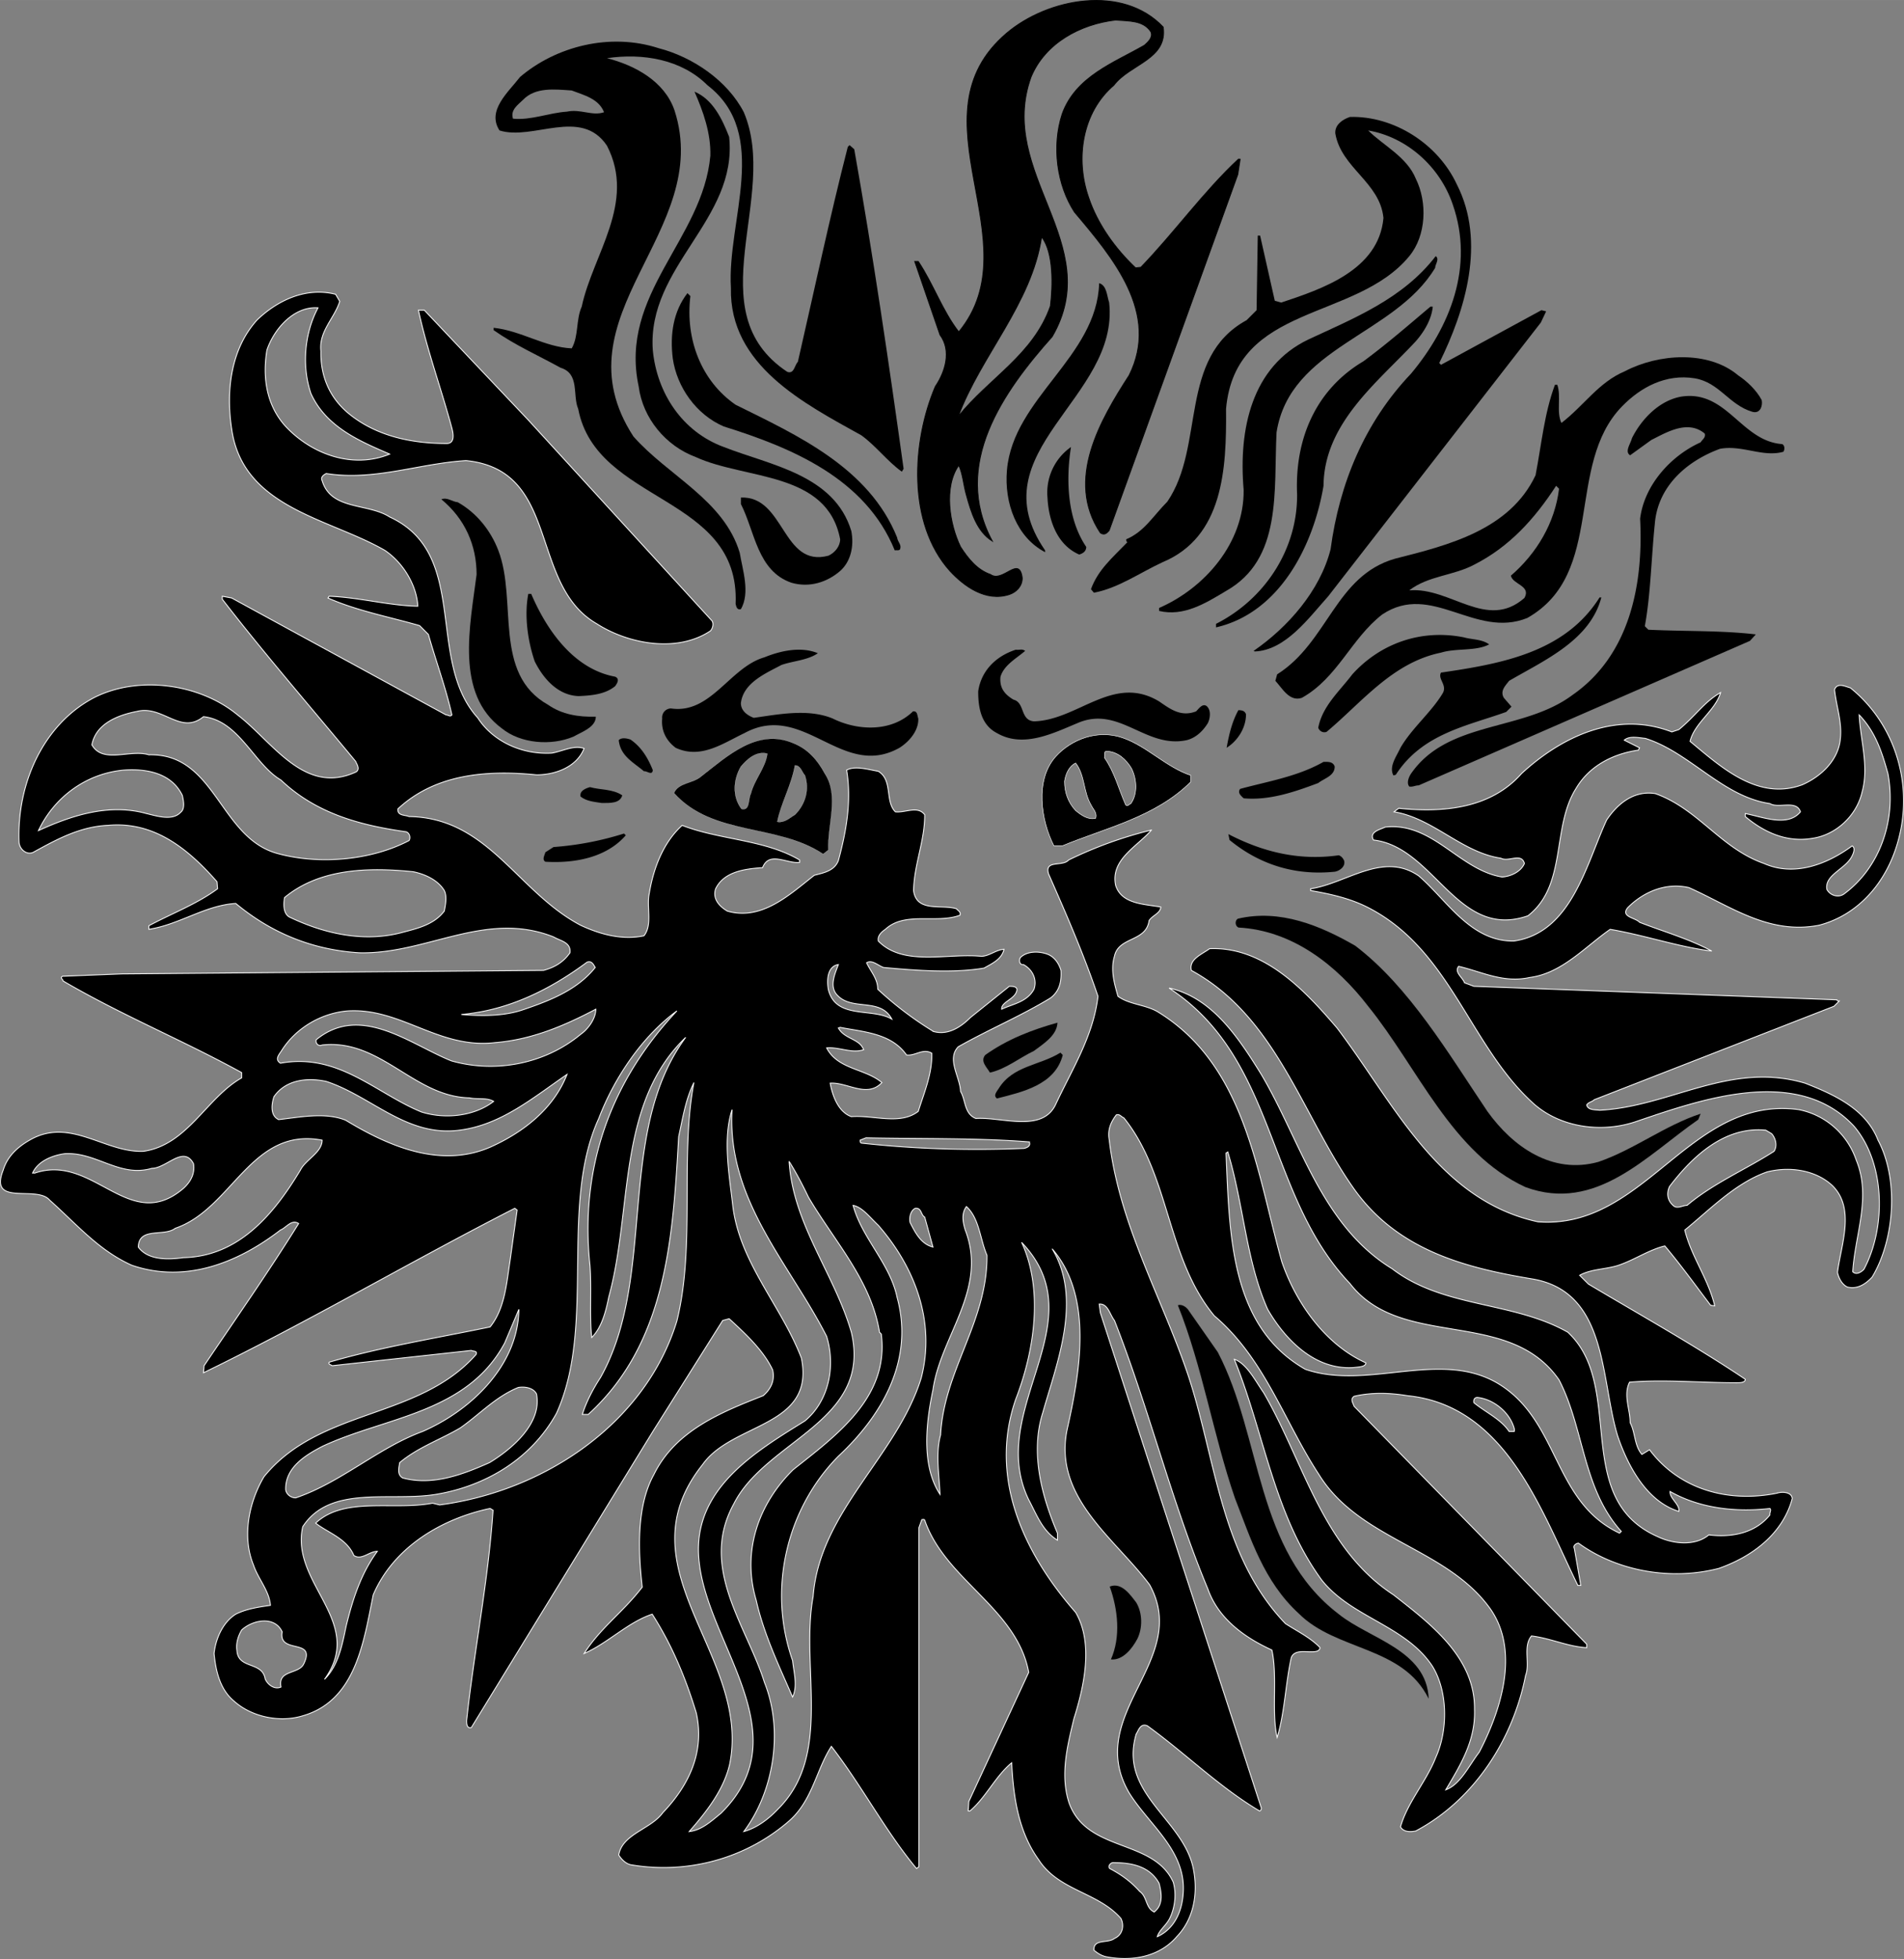 <svg xmlns="http://www.w3.org/2000/svg" width="2430" height="2500" viewBox="0 0 197.232 202.91"><rect x="0" y="0" width="197.232" height="202.91" fill="#808080" stroke="none"/><path d="M75.531 14.178c.912 8.579-8.518 13.385-7.909 22.086.426 4.441 3.042 8.457 7.361 10.038 4.807 1.887 11.438 2.86 13.203 8.701.304 1.581-.062 3.163-1.156 4.137-1.339 1.156-3.164 1.765-5.05 1.217-3.529-1.217-3.772-5.293-5.232-8.152v-.67c4.563-.182 4.259 7.302 9.065 6.023.669-.304 1.217-.974 1.217-1.703-1.339-7.058-9.796-6.146-14.967-8.518-3.104-1.156-5.477-4.016-5.902-7.302-2.068-9.612 6.632-15.21 7.423-23.91.061-2.312-.729-4.563-1.643-6.632 1.886.792 2.859 2.799 3.59 4.685z"/><path d="M88.49 15.456l-.486-.426-.183.183c-1.887 7.362-3.468 14.846-5.172 22.269-.365.364-.365 1.277-1.095 1.034-9.431-6.267-.791-18.131-4.503-26.893-1.703-3.285-5.293-5.719-8.821-6.632-5.05-1.643-10.647-.182-14.359 2.981-1.217 1.582-3.468 3.468-2.129 5.537 3.468 1.095 8.457-2.434 11.134 1.582 3.042 5.901-1.46 11.255-2.616 16.67-.608 1.339-.305 3.042-1.034 4.32-2.799-.122-5.232-1.825-8.092-2.13v.243c2.251 1.582 4.624 2.616 6.936 3.895 2.008.608 1.217 2.859 1.825 4.259 1.887 9.856 16.793 8.883 16.306 20.199.061.243.122.669.548.548.974-1.704.183-4.016-.122-5.841-1.643-5.476-7.423-7.971-11.012-12.047-8.153-12.533 8.335-21.173 4.259-33.768-1.034-3.042-4.138-4.685-6.997-5.414 3.711-.548 7.727.121 10.404 2.799 6.57 5.05 2.008 14.054 2.434 20.99-.183 8.03 7.604 11.985 13.507 15.271 1.521 1.096 2.677 2.678 4.198 3.772l.183-.304c-1.523-10.951-3.166-22.145-5.113-33.097zm-29.752-3.894c-1.886.122-3.711.913-5.597.73-.305-.913.547-1.461 1.034-1.947 1.277-1.339 3.285-1.095 5.05-.974 1.277.487 2.799.852 3.347 2.251-1.218.426-2.435-.364-3.834-.06zM150.914 19.106c3.042 5.963.852 13.081-1.825 18.496l.182.183 10.404-5.658.486.122-.547 1.155-22.024 28.353c-2.069 2.312-4.441 5.598-7.605 5.719l-.122-.061c3.529-2.434 6.875-6.206 7.971-10.525.912-6.814 3.528-13.142 8.335-18.191 4.016-4.807 6.571-11.073 4.319-17.522-1.338-3.955-4.806-6.997-8.761-7.666 1.521 1.521 4.016 2.737 4.929 4.988 1.217 2.435 1.095 5.902-.67 8.031-5.536 6.754-18.009 4.868-18.982 15.819.062 6.267-.304 13.264-6.57 15.88-2.373 1.095-4.563 2.677-7.119 3.163l-.304-.365c.729-2.008 2.19-3.225 3.771-4.867-.121-.061-.121-.183-.121-.304 1.886-.791 2.799-2.434 4.259-3.894 3.954-5.78 1.095-14.906 8.214-18.801l1.034-1.034.121-7.727h.244l1.521 6.753.669.183c4.198-1.399 10.1-3.346 10.587-8.761-.365-3.712-4.381-5.172-4.989-8.762-.061-.912.791-1.46 1.521-1.703 4.561-.122 9.124 2.799 11.072 6.996z"/><path d="M128.281 16.491c-3.59 3.346-6.632 7.604-10.101 11.194l-.547.061c-2.13-2.008-3.955-4.562-4.867-7.301-1.399-4.016-.67-8.822 2.616-11.62 1.643-2.19 5.597-2.678 5.11-6.023-4.198-4.441-11.925-2.981-16.184.608-10.222 8.639 2.737 21.599-4.989 30.968-1.704-2.19-2.616-4.928-4.198-7.301h-.365l2.616 7.605c1.217 1.643.548 3.833-.486 5.354-2.434 5.72-2.921 14.177 1.521 19.104 1.461 1.582 3.712 3.225 6.146 2.434.729-.243 1.338-.852 1.338-1.703-.304-2.434-2.008.547-3.285-.365-1.399-.487-2.312-1.643-3.103-2.859-1.156-2.373-1.765-6.206-.183-8.457.426.912.486 2.068.791 3.103.486 1.765 1.095 3.772 2.677 4.746-4.259-7.909 1.156-15.515 6.206-21.173 5.598-9.613-5.78-16.914-2.19-26.893 1.46-3.528 5.11-5.476 8.761-5.901 1.339.122 2.86 0 3.651 1.217.243.548-.244 1.034-.67 1.399-3.163 1.825-7.118 3.225-8.518 7.118-1.095 3.347-.548 7.362 1.277 10.161 3.955 4.685 8.883 10.465 5.658 16.914-2.98 4.624-6.631 10.829-2.98 16.306.364.243.608.121.912-.244l13.324-36.87.243-1.581h-.181zm-20.382 8.04c1.277 1.643 1.155 5.102.912 7.17-1.765 5.05-6.389 7.483-9.552 11.438 2.312-6.266 7.605-11.679 8.64-18.608z" stroke="#000" stroke-width=".09"/><path d="M148.662 27.746c-4.197 6.997-15.027 8.153-16.427 17.036-.304 6.084.608 13.142-5.232 16.427-2.13 1.278-4.38 2.677-6.936 2.069v-.305c4.745-2.068 8.821-6.753 8.761-12.229-.547-6.328.852-12.777 6.692-15.576 4.685-2.19 9.796-4.198 13.203-8.64.426.305-.061.853-.061 1.218zM114.895 31.335c1.096 9.917-13.75 15.394-6.632 25.675v.184c-2.92-1.521-4.259-5.051-3.954-8.519.669-7.483 9.309-11.682 9.552-19.348.791.244.791 1.279 1.034 2.008zM71.515 30.667c-.548 4.502 1.156 8.822 4.685 11.256 6.389 3.163 13.812 6.51 16.731 13.75.061.486.487.73.305 1.217-.122.183-.365.061-.548.121-3.042-7.483-10.708-10.646-17.705-12.837-2.859-1.217-4.867-4.076-5.293-7.058-.305-2.494.061-4.867 1.521-6.754l.304.305z"/><path d="M148.418 31.761c-.121 1.278-.852 2.556-1.764 3.59-3.955 4.259-9.492 8.457-9.553 14.967-1.034 6.146-4.502 13.142-11.134 14.663v-.365c5.05-2.555 8.457-7.727 8.396-13.445-.244-5.72 1.946-10.83 6.875-13.751 2.616-1.946 4.624-3.711 6.936-5.658h.244zM184.62 45.999c.304.183.243.608.121.791-2.129.608-4.259-.73-6.57-.305-3.468 1.278-6.449 3.895-6.754 7.788-.364 3.528-.426 7.301-1.034 10.586l.365.365c3.711.183 7.544.062 11.134.487l-.608.669-34.314 14.967c-.365 0-.608.183-.974.122-.304-.365-.061-.974.183-1.339 3.833-5.536 11.621-4.319 16.731-8.152 5.78-4.016 7.362-11.134 6.997-18.253.426-3.468 3.164-6.51 6.267-7.909.183-.304.548-.486.426-.912-1.765-1.461-3.955-.122-5.536.669l-2.19 1.582c-.608-.365.061-1.217.183-1.765 1.034-2.068 2.92-3.955 5.171-4.319 4.682-.67 6.143 4.623 10.402 4.928zM110.941 46.302c-.548 3.469-.365 7.484 1.581 10.344 0 .426-.304.669-.729.791-2.251-.974-3.164-3.468-3.286-5.902a5.76 5.76 0 0 1 2.434-5.233z"/><path d="M182.49 41.435c-.547-1.034-1.521-1.946-2.434-2.555-3.103-2.616-8.274-2.252-11.742-.426-2.738 1.155-4.198 3.528-6.571 5.354-.547-1.156 0-2.737-.426-3.955h-.243c-1.095 2.921-1.399 6.206-2.008 9.37-2.677 5.658-9.005 7.24-14.541 8.64-6.206 1.765-6.936 8.64-12.229 11.985l-.183.669c.73.791 1.461 2.19 2.738 1.765 3.711-2.068 5.11-6.145 8.335-8.64 5.111-3.407 9.613 2.556 15.028.365 8.152-4.624 3.894-15.818 9.795-21.902 1.947-2.008 4.563-3.407 7.545-2.921 2.556.426 3.528 2.738 5.962 3.468.853.244 1.096-.669.974-1.217zm-25.98 18.192c.183.912 2.13 1.034 1.399 2.312-3.894 3.407-7.666-1.156-11.925-.791 1.947-1.521 4.624-1.521 6.754-2.677 3.589-1.825 6.205-4.685 8.457-8.153l.304.305c-.425 3.528-2.311 6.692-4.989 9.004zM51.62 57.01c2.008 5.232-.608 12.777 5.172 16.002 1.399.974 3.103 1.277 4.928 1.217 0 1.095-1.46 1.582-2.312 2.068-2.312.974-5.476.73-7.423-.852-4.867-3.59-3.285-10.647-2.616-15.94 0-3.042-1.217-5.78-3.65-7.788.608-.243 1.095.244 1.703.305 1.947 1.095 3.407 2.92 4.198 4.988z"/><path d="M55.027 61.513c1.582 3.711 4.381 7.787 8.7 8.578.548.243.122.791 0 .974-1.034.852-2.434.974-3.772 1.034-2.129-.061-3.65-1.765-4.562-3.589-.73-2.13-1.096-4.746-.669-6.997h.303zM165.88 61.878c-1.156 4.441-5.901 6.51-9.553 8.639-.364.487-.973 1.035-.547 1.765l.791.913-.548.547c-4.076 1.461-8.7 2.252-11.438 6.511l-.243.061c-.486-.913.305-1.947.73-2.859 1.155-2.008 3.225-3.712 4.38-5.658.487-.852-.547-1.461-.183-2.13 6.206-.912 12.838-2.068 16.428-7.787h.183zM154.259 66.746c-1.399.729-3.407.364-4.989.852-5.05 1.034-8.213 5.172-11.863 8.214-.427.121-.73-.122-.853-.426.426-2.252 2.19-3.772 3.529-5.537 2.799-3.103 6.997-4.745 11.56-3.833.852.242 1.887.182 2.616.73zM106.195 67.415c-.913.791-2.19 1.46-2.556 2.677-.121 1.156.426 1.825 1.339 2.373 1.217.305.669 2.13 2.129 2.251 4.563-.121 8.214-4.928 12.96-2.068 1.155.791 2.251 1.643 3.833 1.034.304-.304.669-.852 1.095-.548.487.426.365 1.278.122 1.765-.487.791-1.217 1.521-2.19 1.765-4.259.912-6.997-3.65-11.316-1.765-2.495 1.034-5.598 2.616-8.336 1.034-1.643-.852-1.946-2.616-1.946-4.319.304-2.13 1.825-3.65 3.894-4.319.424.059.607-.124.972.12zM84.717 67.658c-1.034.73-2.555.791-3.771 1.217-1.582.853-3.955 1.825-4.198 3.955 0 .791.669 1.277 1.338 1.521 2.616-.364 5.598-.973 8.153.062 2.556 1.277 6.084 1.46 8.335-.73.487-.061.426.426.548.73.061 1.277-.974 2.434-1.947 3.042-5.962 3.346-9.917-4.867-16.062-1.521-2.19 1.034-4.503 2.738-7.119 1.521-.974-.73-1.521-1.765-1.399-3.042a.928.928 0 0 1 .913-1.034c4.137.608 6.084-4.26 9.674-5.294 1.642-.67 3.772-1.157 5.535-.427zM129.071 73.986c0 1.399-.852 2.737-2.007 3.468.243-1.339.547-2.677 1.217-3.895.364 0 .669.062.79.427zM67.622 79.765c-.062.608-.608.062-.913.122-1.156-.974-2.434-1.582-2.616-3.225.305-.305.852-.183 1.217-.061 1.155.791 1.824 1.947 2.312 3.164zM138.258 79.4c0 .974-1.096 1.217-1.704 1.704-2.434.912-5.05 1.825-7.727 1.582-.243-.243-.669-.548-.365-.974 2.921-.791 5.963-1.277 8.64-2.799.426.001.974-.06 1.156.487z"/><path d="M116.294 76.419c-2.616-.913-5.354.183-6.936 1.946-2.19 2.434-1.521 6.632-.183 9.248h.852c4.563-1.886 9.674-2.981 13.324-6.632v-.669c-2.555-.851-4.562-3.041-7.057-3.893zm-2.798 8.335c-.791.183-1.46-.304-2.068-.791-.791-.852-1.156-1.886-1.156-3.042.122-.791.487-1.582 1.156-1.886.974 1.277.791 2.98 1.582 4.319.182.427.668.792.486 1.4zm3.65-1.521c-.183.062-.365.365-.547.122-.73-1.643-1.156-3.407-2.19-4.867.061-.305-.122-.73.304-.669 1.096.061 1.947.852 2.495 1.764.546 1.095.668 2.616-.062 3.65z" stroke="#fff" stroke-width=".054"/><path d="M85.448 80.13c-.791-1.46-1.765-2.556-3.285-3.164-3.712-1.581-6.814 1.339-9.553 3.469-.852.729-2.312.608-2.799 1.703 4.016 4.502 10.77 3.164 15.454 6.327l.548-.426c-.122-2.616 1.156-5.596-.365-7.909zm-7.666 2.069c-.305.548-.061 1.825-.974 1.582-.974-1.277-.852-3.042-.061-4.381.608-.729 1.582-1.643 2.737-1.338-.181 1.46-1.337 2.677-1.702 4.137zm4.563 2.19c-.548.305-1.034.852-1.825.73.364-1.887 1.46-3.772 1.825-5.841.608 0 .729.729 1.034 1.034.487 1.461.061 2.982-1.034 4.077z" stroke="#fff" stroke-width=".018"/><path d="M64.458 82.381c-.243.852-1.277.791-2.13.791-.791-.121-1.582-.183-2.19-.669-.121-.608.548-.852.974-.974 1.095.305 2.372.183 3.346.852z"/><path d="M172.452 85.423c.304 1.278-.062 2.556-.73 3.529-4.198 3.285-7.24 8.943-12.655 10.403l-.486-.182c5.901-3.164 6.449-9.979 10.282-14.724.547-.365 1.095-.73 1.825-.853.973.064 1.52.976 1.764 1.827z" fill="#fff"/><path d="M64.823 86.519c-2.008 2.312-5.294 2.92-8.336 2.737-.364-.243-.061-.669 0-.973l.853-.548a31.765 31.765 0 0 0 7.301-1.399l.182.183zM138.684 88.587c.304.122.426.305.548.548.183.669-.548 1.095-.974 1.155-4.198.427-7.849-.79-10.891-3.285l-.122-.608c3.408 1.765 7.18 2.799 11.439 2.19z"/><path d="M70.907 95.037c.243 1.095 1.034 1.947 1.521 2.921-.426.426-1.277.364-1.764.061-1.947-1.156-1.461-3.894-1.156-5.78l.486-1.217c.73 1.033.487 2.737.913 4.015z" fill="#fff"/><path d="M154.077 115.115c2.616 3.65 6.692 6.57 11.499 5.232 3.712-1.278 6.876-3.772 10.587-4.989l-.243.608c-5.354 3.711-10.587 9.674-17.888 6.997-7.666-3.529-11.134-12.352-16.306-18.739-3.225-4.198-7.787-7.849-13.445-8.153-.365-.183-.365-.729-.062-.912 4.381-1.034 8.579.729 12.168 2.799 5.598 4.258 9.674 11.194 13.69 17.157zM109.542 105.927c-.062 1.339-1.461 2.19-2.435 2.921-1.521.729-2.92 1.886-4.562 2.251-.305-.548-1.034-1.156-.487-1.825 2.312-1.643 4.867-2.616 7.484-3.347zM110.088 109.274c-.791 3.103-4.198 3.833-6.814 4.502-.426-.304 0-.73.183-1.034 1.461-2.373 4.26-2.373 6.389-3.712l.242.244zM126.151 140.059c4.624 8.883 3.833 20.504 12.533 27.136 3.164 2.556 9.126 3.711 9.309 8.761-2.677-5.476-9.552-4.928-13.446-8.821-3.65-3.347-4.988-7.788-6.631-11.986-2.252-6.571-3.347-13.567-5.902-19.956.365-.121.791.122 1.035.426l3.102 4.44zM117.694 165.978c.669 1.095.669 2.677.122 3.772-.548 1.034-1.521 2.251-2.738 2.129 1.034-2.312.73-5.172-.122-7.544 1.217-.487 2.129.852 2.738 1.643z"/><path d="M174.946 91.934c4.259 1.886 8.274 4.928 13.507 3.894 4.137-1.095 6.936-4.502 8.092-8.457 1.765-5.963-.183-12.351-4.867-16.123-.487-.122-1.339-.608-1.643.183.183 1.703.791 3.347.608 5.05-.183 2.251-2.008 3.955-3.955 4.807-4.624 1.703-8.457-1.887-11.621-4.503.487-1.946 2.616-3.163 3.164-5.05-1.703.974-2.616 2.435-4.319 3.833l-.73.244c-5.78-2.252-11.499.547-15.575 4.319-3.164 3.59-8.031 4.076-12.716 3.59l-.487.365c4.077.669 6.997 4.198 11.073 4.807.791.426 2.13-.608 2.434.547-.364.852-1.399 1.339-2.312 1.399-4.441-.729-7.18-5.719-12.107-5.171-.487.243-1.704.486-1.217 1.338 6.327.73 8.7 10.404 16.001 7.849 4.076-3.164 2.434-9.187 4.989-13.202 1.399-2.373 3.894-3.59 6.449-3.955l.122-.243-1.582-.791c.547-.487 1.521-.243 2.19-.183 4.623 1.46 7.97 6.023 12.898 6.753.912.548 2.737-.426 3.163.853-1.338 1.643-4.016.486-5.719.183v.304c1.886 1.582 4.259 2.738 6.997 2.251 2.434-.365 4.562-2.372 5.11-4.807.73-2.616-.183-5.414-.305-7.97 1.704 1.765 2.373 3.894 2.981 6.084.913 4.929-.912 9.796-4.562 12.473-.608.426-1.461.122-1.765-.486-.243-1.399 1.643-2.008 2.434-3.164.243-.365.608-1.096.183-1.339-2.556 1.887-5.963 3.225-9.126 1.825-4.503-1.582-6.814-5.658-11.256-7.24-2.252-.364-3.955 1.096-5.05 2.738-2.13 4.624-3.65 11.682-9.613 12.533-4.502.061-6.937-4.259-9.856-6.753-3.711-2.556-7.483.791-11.195 1.338v.183c2.069.365 4.016.791 5.841 1.704 8.701 4.38 10.587 14.419 17.34 20.442 2.738 2.373 6.876 2.981 10.404 1.825 6.814-2.312 16.792-5.901 22.694.426 3.285 3.833 3.346 10.525 1.034 14.846-.305.304-.791.608-1.156.243.243-3.894 1.947-7.727.365-11.56-.913-2.678-3.164-4.685-5.963-5.232-11.316-1.521-15.879 12.473-27.014 11.62-10.343-2.251-14.906-12.29-20.808-20.077-3.285-3.833-7.544-8.457-13.202-8.214-.73.548-2.19 1.095-1.887 2.251 8.822 4.807 11.499 15.089 16.854 22.634 4.502 6.327 11.438 8.152 18.374 9.309 7.971 1.277 7.118 10.403 8.943 16.306 1.034 3.041 2.981 6.753 6.328 7.787.121-.73-.974-1.339-.913-2.068 2.981 1.703 6.692 2.19 10.344 1.765.182.182-.062.426 0 .669-1.461 1.825-3.833 2.373-6.328 2.068-1.46 1.217-3.772.913-5.293.183-9.005-3.955-3.285-15.575-9.309-21.173-5.658-3.225-12.898-2.494-18.192-6.57-7.361-4.503-9.491-13.264-13.567-20.139-2.372-3.833-5.11-7.971-9.552-8.944 11.194 7.302 10.039 21.478 18.739 30.604 5.354 6.937 16.427 2.434 21.659 9.978 2.616 5.051 2.434 11.256 6.449 15.697l-.183.183c-6.875-3.225-6.206-11.499-12.411-15.393-6.023-3.772-13.629.669-20.139-1.582-7.788-4.441-7.849-13.933-8.214-22.39l.183-.122c1.643 5.354 1.886 11.256 4.137 16.306 1.826 3.164 4.929 6.328 8.944 6.023.486-.061 1.217-.061 1.217-.486-4.198-1.887-7.24-6.206-8.7-10.465-2.616-9.309-3.772-20.382-12.898-25.919-1.277-.729-2.921-.729-4.076-1.581-.365-1.278-.791-2.738-.365-4.138.426-2.068 3.285-1.46 3.59-3.711.364-.548 1.155-.73 1.217-1.399-1.765-.305-4.076-.305-4.686-2.252-.547-2.677 2.252-4.015 3.712-5.719a42.516 42.516 0 0 0-8.579 3.103c-.608.73-2.555-.061-2.068 1.461 1.825 4.137 3.65 8.335 5.11 12.655-.486 4.137-2.677 7.544-4.38 11.194-1.399 2.981-5.598 1.277-8.274 1.46-1.217-.486-1.035-1.886-1.582-2.799-.062-1.521-1.461-3.346-.243-4.624 3.103-1.764 6.449-3.163 9.552-5.05.974-.729 1.156-1.764 1.095-2.859-.243-.791-.729-1.46-1.46-1.703-.852-.305-2.068-.305-2.737.365-.183.243-.122.791.304.729.913.487 1.46 1.521 1.095 2.556-.729 1.339-2.189 1.521-3.346 2.068-.061-.791 1.46-1.034 1.582-2.008 0-.365-.487-.365-.791-.365l-4.016 3.225c-.974.974-2.312 1.887-3.833 1.461a36.102 36.102 0 0 1-5.78-4.381c0-1.096-.729-1.825-1.156-2.738.548-.365 1.217.305 1.765.487 3.347.304 7.18.608 10.404.061.852-.486 1.825-.913 2.068-1.947-.852.062-1.46.67-2.312.73-3.529-.365-8.092 1.095-10.709-1.582-.121-.548.365-.974.73-1.217 2.008-1.886 5.293-.548 7.727-1.46.122-.365-.243-.487-.364-.669-1.521-.487-4.138.426-4.441-1.887.061-2.737 1.155-5.11 1.155-7.849-.729-.974-2.008-.183-3.042-.304-1.095-1.096-.243-3.286-1.765-4.198-1.034-.183-2.434-.608-3.285-.122.548 3.225-.061 6.449-.852 9.37-.426 1.095-1.582 1.277-2.494 1.521-2.495 1.947-5.415 4.746-9.005 3.712-.73-.426-1.582-1.217-1.217-2.312.852-1.765 2.981-2.068 4.867-2.19.669-1.764 2.556-.364 3.833-.547v-.244c-3.59-2.129-8.274-2.068-12.168-3.589-1.947 1.764-2.981 4.441-3.407 7.058-.305 1.399.365 3.225-.548 4.38-2.312.487-4.624-.183-6.571-1.095-6.57-3.468-9.552-11.134-17.766-11.256-.426-.183-1.217-.061-1.155-.791 3.771-3.528 9.004-4.076 14.358-3.528 2.008 0 4.198-.853 4.928-2.738-1.095-.365-2.251.305-3.346.487-3.164.182-6.146-1.278-7.666-3.651-5.415-5.962-.791-16.975-9.126-20.808-2.252-1.46-6.085-.669-6.997-3.771-.183-.365.183-.608.426-.73 4.989.791 9.552-1.034 14.48-1.339 9.855.974 6.449 12.838 13.567 16.914 3.225 2.068 8.274 3.042 11.742.73.243-.243.365-.73.183-1.034L54.723 43.504l-10.77-11.378h-.608c.913 4.198 2.373 8.153 3.468 12.229.122.486.365 1.582-.547 1.582-3.712 0-7.18-.791-9.917-2.921-2.13-1.643-3.164-3.954-3.104-6.632-.243-2.068 1.399-3.407 1.947-5.171l-.426-.73c-3.104-.791-6.084.669-8.153 2.677-2.677 2.981-3.225 7.24-2.616 11.256 1.156 8.214 10.1 9.248 15.88 12.594 1.886 1.278 3.285 3.59 3.407 5.78-3.042-.061-6.023-.912-9.188-1.034l-.121.183c3.042 1.339 6.327 1.946 9.491 2.859l.912.913c.791 2.799 1.825 5.597 2.434 8.335-.183.243-.364 0-.608 0L23.998 61.939l-.973-.183v.305c4.319 5.597 9.126 11.134 13.811 16.792.122.304.486.791.061 1.095-5.354 2.495-8.639-3.103-12.29-5.901-3.894-3.225-10.282-4.138-14.906-1.765-5.171 2.738-7.97 8.822-7.727 14.967.061.73.791 1.339 1.46 1.035 2.434-1.339 4.867-2.678 7.788-2.799 4.746-.426 8.274 2.434 11.256 5.841l.061.729c-2.129 1.582-4.745 2.556-7.118 3.833v.365c3.164-.486 5.841-2.494 9.004-2.677 3.651 3.042 7.91 4.807 12.777 5.11 6.996.183 13.081-4.441 20.139-1.643.729.426 1.825.548 1.703 1.643-.73 1.034-1.643 1.521-2.738 1.825l-43.684.365-6.146.243c-.304.183.062.305.062.487 6.023 3.528 12.411 6.145 18.495 9.491v.547c-3.65 2.069-5.597 6.937-10.16 7.605-4.016.183-7.605-3.59-11.804-1.156-1.277.73-2.312 1.704-2.737 3.104-1.521 3.833 3.468 1.521 4.807 3.103 2.859 2.556 5.11 5.232 8.518 6.754 5.658 1.946 11.134-.365 15.393-3.65.608-.244 1.156-1.156 1.887-.67-3.104 4.989-6.511 9.856-9.796 14.724l-.061.73c10.891-5.293 21.416-11.499 32.246-17.036l.243.183-.73 5.232c-.365 2.373-.548 4.989-2.068 6.875-5.536 1.156-11.256 2.069-16.671 3.651-.121.243.183.243.305.364l14.419-1.581c.183.121.67 0 .487.426-5.963 6.753-16.184 5.536-21.964 12.654-1.521 2.556-2.312 6.146-1.095 9.126.486 1.461 1.643 2.678 1.764 4.198-1.277.183-2.494.365-3.59.913-1.277.791-2.068 2.434-2.251 4.076.183 1.825.608 3.712 2.069 4.929 1.825 1.643 4.745 2.251 7.118 1.521 5.536-1.582 6.327-7.788 7.301-12.533 2.13-4.989 7.18-7.909 12.107-8.943l.304.182c-.486 7.302-1.946 14.48-2.737 21.781 0 .305 0 .853.486.73l18.801-30.664 7.239-11.499.67-.183c1.582 1.46 3.528 3.225 4.502 5.293.243 1.034-.121 1.947-.974 2.678-4.319 1.703-9.065 3.589-11.316 8.152-1.825 3.285-1.643 7.909-1.217 11.682-2.008 2.616-4.259 4.137-6.023 6.875 2.495-1.095 4.503-3.225 7.058-4.076 2.069 3.225 3.468 6.632 4.563 10.222.912 4.076-.791 7.544-3.468 10.343-1.217 1.703-4.198 2.19-4.563 4.381.305.486.791.973 1.399 1.034 5.963.974 11.925-.791 16.245-4.563 2.434-2.129 2.799-5.293 4.38-7.727 3.164 4.076 5.537 8.7 8.822 12.655l.243-.183V158.25l.305-.852c.121 0 .243-.061.304.062 2.13 6.205 9.553 9.126 10.77 15.758l-6.206 13.385-.061.974h.183c1.643-1.399 2.677-3.65 4.319-4.989.183 3.65.73 7.18 2.799 10.039 2.068 3.225 6.145 3.347 8.518 6.084.365.73.183 1.704-.669 2.069-.669.547-2.19 0-2.13 1.217.365.304.73.547 1.217.669 2.738.548 5.598 0 7.362-2.068 1.764-1.825 2.251-4.503 1.703-7.119-1.095-5.11-7.727-7.727-5.901-13.872.243-.364.426-1.155 1.156-.852 3.954 2.859 7.423 6.328 11.62 8.822.122 0 .183-.183.183-.305l-16.67-51.289-.122-.912c.913-.062 1.095 1.095 1.582 1.703 3.59 9.126 5.901 18.739 9.674 27.805 1.095 3.103 3.833 5.05 6.632 6.327.608 2.738-.062 6.449.547 9.065.791-2.616.853-5.536 1.46-8.274.305-.791 1.278-.608 2.008-.608.427 0 .913 0 .974-.426-.974-1.034-2.372-1.703-3.589-2.494-6.754-7.058-7.18-17.036-10.1-25.797-2.738-8.092-7.119-15.515-8.153-24.337-.183-1.034.183-1.825.73-2.555.365-.122.486.182.791.304 4.806 5.963 4.38 14.48 9.369 20.504 5.232 4.441 7.24 10.951 10.83 16.427 4.198 6.814 13.263 7.605 17.766 13.933 3.103 4.441 1.034 10.647-1.156 14.846-1.034 1.338-1.947 3.346-3.468 3.894 1.521-2.556 3.103-5.11 2.981-8.335.061-5.354-4.503-8.822-8.396-11.864-7.362-4.807-9.309-13.812-13.446-20.93-.852-1.217-1.764-3.042-3.042-3.468 3.104 7.605 4.077 16.062 9.065 22.876 3.104 3.895 8.64 4.686 11.438 8.883 1.643 2.616 1.643 6.693.365 9.491-.974 2.495-2.921 4.624-3.65 7.18.304.548 1.034.548 1.582.426 6.084-3.225 10.1-9.552 11.377-16.123.486-1.217-.305-2.981.608-4.076 2.008.243 3.711 1.095 5.719 1.217v-.365l-24.093-24.641c-.122-.365-.426-.73 0-1.034 1.825-.426 3.711-.365 5.536-.061 10.222 1.034 13.872 11.985 17.645 19.651h.304l-.669-3.833c-.183-.304.243-.548.426-.548 4.016 2.921 9.613 3.895 14.541 2.616 3.468-1.217 6.632-3.59 7.605-7.24-.061-.669-1.034-.729-1.582-.547-5.11 1.034-10.16-.426-13.202-4.503l-.791.487c-.791-.913-.67-2.251-1.217-3.286 0-1.398-.73-2.859-.062-4.197 3.529-.305 7.362.061 11.073.061.365 0 .913 0 .913-.365-5.172-3.468-10.83-6.632-16.245-9.856l-.912-.912c1.217-.669 2.737-.608 4.016-1.034 1.643-.548 3.103-1.582 4.807-2.008 1.643 1.946 3.224 4.137 4.745 6.145l.426.062c-.669-2.799-2.434-5.111-3.103-7.849 2.616-2.13 5.232-4.867 8.518-6.023 2.373-.608 5.05-.183 6.754 1.399 2.434 2.372.912 6.145.547 9.004.122.608.487 1.278 1.034 1.521.974.243 1.825-.243 2.556-1.034 2.312-3.833 2.799-10.1.608-14.177-1.277-3.285-4.624-4.745-7.544-5.901-7.788-2.312-13.994 2.434-21.295 2.799-.486-.061-1.217 0-1.339-.548.183-.304.548-.304.791-.547l24.823-9.674.548-.548c-.061 0-.243 0-.243-.122l-37.601-1.399-.973-.364c-.183-.548-1.096-1.096-.608-1.704 2.372.548 4.623 1.765 7.361 1.156 3.347-.426 5.78-3.225 8.335-4.989 3.59.608 7.058 1.825 10.526 2.251-2.373-1.277-4.989-2.008-7.483-2.981-.427-.486-2.008-.547-1.218-1.521 1.641-1.646 3.953-2.62 6.326-2.072zM29.595 44.173c-1.947-2.13-2.434-4.989-1.947-7.909.73-2.19 2.799-4.563 5.294-4.381-1.399 2.616-1.704 6.023-.73 8.883 1.582 3.468 5.05 4.928 8.153 6.267-3.833 1.582-8.093 0-10.77-2.86zm-10.89 39.973c-.852.913-2.494.365-3.528.122-3.955-1.096-7.849.243-11.195 1.764 1.643-3.468 4.928-5.901 8.822-6.267 2.494-.183 4.989.365 6.084 2.616.121.548.304 1.4-.183 1.765zm-3.286-5.963c-1.947-.608-4.746.974-5.901-1.034.426-2.251 2.798-3.103 4.685-3.468 2.677-.669 4.502 2.494 6.875.548 3.711.426 5.232 4.928 8.031 6.57 3.65 3.469 8.213 4.686 12.959 5.354.365.122.486.608.304.912-3.833 2.008-9.187 2.556-13.628 1.339-6.024-1.642-6.389-10.403-13.325-10.221zm30.604 16.185c-1.096 1.46-2.921 1.825-4.503 2.251-4.016 1.034-8.152 0-11.56-1.643-.608-.365-.608-1.278-.486-2.008 3.589-2.981 8.578-3.164 13.324-2.678 1.217.244 2.555.853 3.225 1.947.304.609.121 1.522 0 2.131zm14.784 5.293c.486-.183.669.243.852.548-1.886 2.372-4.807 3.468-7.483 4.38-1.947.67-4.259.67-6.389.487 4.928-.426 9.248-2.617 13.02-5.415zm-31.577 9.065c1.461-2.251 4.016-3.772 6.754-4.016 5.536-.365 9.43 3.955 15.271 3.285 3.833-.304 7.24-1.764 10.465-3.468 0 .974-.791 2.068-1.582 2.616-3.589 2.981-8.7 4.076-13.385 2.738-4.259-1.704-9.369-5.963-13.993-2.19-.122.365.243.729.608.548 6.084-.67 9.491 5.354 15.271 5.476.791.183 1.765-.062 2.495.364-1.947 1.521-4.989 1.887-7.483 1.096-4.746-1.947-8.579-6.146-14.603-5.05-.67-.425-.061-.973.182-1.399zM3.616 121.502h-.243c.548-1.217 2.008-1.825 3.347-2.008 3.285-.183 5.658 2.495 9.004 1.521 1.521 0 3.286-2.434 4.32-.486.183 1.095-.365 1.946-1.034 2.555-5.598 4.807-9.31-3.65-15.394-1.582zm27.501-.303c-2.738 4.563-6.389 8.943-12.107 9.065-1.704.243-3.712.243-4.686-1.096.062-2.129 2.678-1.034 3.833-1.946 5.902-2.008 7.849-10.525 15.211-9.127 0 1.279-1.704 2.008-2.251 3.104zm19.651-2.373c-5.232 2.251-10.647-.183-14.967-2.799-2.13-.852-4.746-.304-6.936-.061-.913-.426-.73-1.643-.487-2.373 1.217-1.765 3.468-2.008 5.415-1.582 4.685 1.521 8.335 5.78 13.811 5.05 4.32-.547 7.666-3.407 11.134-5.779-1.399 3.589-4.563 6.023-7.97 7.544zm-.06 32.672c-2.738 1.217-5.901 2.434-9.005 1.582-.608-.365-.365-1.096-.304-1.582 1.886-1.582 4.197-2.373 6.267-3.59 2.008-1.399 3.65-3.225 6.022-4.198.73-.121 1.582.062 1.887.67.608 3.041-2.556 5.718-4.867 7.118zm-17.28-1.705c6.51-3.041 14.967-3.406 18.86-10.707l1.461-3.469c-.062 5.78-4.929 10.465-9.979 12.655-4.623 1.704-8.457 5.293-13.142 6.875-.486 0-.974-.365-1.034-.852-.059-2.311 2.07-3.588 3.834-4.502zm-1.946 22.512c-.487 1.156-2.738.608-2.373 2.434-.67.305-1.399-.243-1.643-.852-.305-1.825-2.799-.974-2.921-2.92-.122-.73.122-1.521.486-2.13 1.096-1.034 3.407-1.521 4.198.183-.425 2.373 3.53.608 2.253 3.285zm38.634-35.471c-3.285 10.709-13.872 17.645-24.58 19.044l-.729-.183c-4.016.791-9.127-.73-12.107 2.068 1.217.974 3.225 1.582 3.954 3.347.791.547 1.582-.426 2.434-.426-1.703 2.312-2.555 4.988-3.225 7.727-.426 2.008-.791 4.076-2.251 5.536 4.32-5.962-3.59-9.917-2.251-15.818 2.859-4.381 9.065-2.556 13.811-3.347 5.111-.852 9.856-3.65 12.473-8.396 4.138-9.065.243-21.478 4.381-30.543 1.582-4.137 4.441-8.457 8.092-11.134-6.692 7.118-10.1 16.001-9.005 26.345.183 2.434-.061 5.293.183 7.483 1.034-1.034 1.46-2.677 1.765-4.198 2.494-9.065.791-19.956 7.97-26.892-7.301 9.917-2.92 24.701-8.821 35.227-.791 1.217-1.461 2.495-1.887 3.833h.608c8.092-7.361 8.762-18.131 9.37-28.777.426-1.947.729-3.895 1.582-5.598-1.464 7.728.18 16.854-1.767 24.702zm36.505-18.556c.183.426-.243.608-.548.67-5.658.243-11.377.061-16.853-.548-.122-.061-.122-.183-.122-.305l.608-.243c5.598.122 11.622 0 16.915.426zm-9.978 10.89c-1.217-.304-1.825-1.46-2.373-2.555-.122-.608.121-1.278.548-1.461.669-.061.547.67.973.913l.852 3.103zm-9.796-29.264c-.305.852-1.034 2.312-.061 3.225 1.521 1.582 4.441.183 5.597 2.434-2.008-1.217-5.779.062-6.57-3.042-.183-.975-.122-2.435 1.034-2.617zm2.616 8.822c-.426-1.156-2.008-1.095-2.616-2.251l.183-.061c2.494.486 5.293.608 6.875 2.859.913.121 1.703-.73 2.616-.183.061 2.129-.791 4.076-1.399 6.023-1.886 1.46-4.624.365-6.936.547-1.339-.486-1.947-2.129-2.19-3.468 1.764-.121 3.833 1.582 5.354-.061-1.703-1.46-4.562-1.339-5.719-3.59 1.277-.12 2.616.611 3.832.185zm-18.07 80.981c1.765-2.008 3.59-4.32 4.198-6.997 2.251-11.316-11.438-20.199-2.799-31.029 3.104-4.381 11.682-3.833 10.222-11.013-2.068-5.414-6.449-9.917-7.118-15.879-.365-3.164-1.035-6.875-.062-9.856-.547 9.369 5.963 15.94 9.796 23.484.974 3.164.183 6.754-2.251 8.762-5.294 3.285-11.804 7.179-10.952 14.602.913 8.64 10.526 17.888 2.252 26.04-.973.79-2.008 1.763-3.286 1.886zm24.033-46.97c-2.495 8.092-10.526 13.811-11.195 22.633-1.339 7.361 2.068 16.366-3.65 22.024-.974 1.034-2.19 1.947-3.529 2.312 3.104-4.138 4.138-10.465 2.13-15.454-1.825-5.841-6.814-11.864-3.164-18.496 3.347-6.632 14.358-8.518 12.169-17.766-1.765-6.084-6.023-11.134-6.449-17.705.729 1.156 1.399 2.434 2.008 3.712 2.677 4.562 6.51 8.64 7.361 13.993l.183.183c.852 6.571-4.685 10.525-9.126 14.055-3.529 3.468-5.354 8.396-3.833 13.507.791 3.528 2.372 6.813 3.771 10.038.548-1.155.122-2.555 0-3.771-2.616-7.423-.608-15.758 4.746-21.173 4.563-4.259 7.849-9.979 6.084-16.428-.729-3.528-3.65-6.145-4.562-9.552.973.183 1.764 1.277 2.615 2.068 3.771 4.321 5.962 9.979 4.441 15.82zm2.007 5.901c-.547 1.946-.121 4.259-.061 6.145-1.946-2.981-1.46-7.361-.729-10.829.79-5.598 5.719-10.404 3.346-16.549-.243-.791-.426-1.704.122-2.434 1.338 1.217 1.399 3.346 2.129 5.05.061 6.875-4.442 11.863-4.807 18.617zm22.147 49.404c-.912-.365-.729-1.582-1.521-2.13-.913-1.034-1.947-1.764-3.104-2.372-.243-.244.122-.67.427-.608 1.825 0 3.711.364 4.685 2.129.243.913.426 2.068-.305 2.799l-.182.182zm-.487-33.889c4.319 7.849-6.875 13.385-2.13 21.538 2.069 3.346 5.963 6.023 5.598 10.465-.122 1.825-.912 3.65-2.677 4.441.183-.67.912-1.156 1.277-1.887.548-1.095.73-2.555.365-3.772-2.068-4.502-8.883-3.042-10.769-8.152-.974-2.92-.183-5.963.486-8.761 1.034-3.286 2.068-7.788.183-11.013-5.293-6.023-9.065-13.872-6.206-22.086 1.886-4.867 2.921-11.255.608-16.244 7.909 8.274-3.772 17.279.73 26.648.791 1.46 1.399 3.225 2.981 4.198v-.73c-1.582-3.711-2.86-8.274-1.521-12.472 1.46-5.172 4.138-11.743.974-16.976 4.319 4.989 2.859 12.898 1.521 18.861-1.337 6.937 4.99 11.135 8.58 15.942zm37.782-15.88h-.548c-.852-1.277-2.372-1.946-3.65-2.981-.061-.304.062-.547.365-.547 1.704.182 3.407 1.582 3.833 3.285v.243zm26.893-29.022c-2.921 1.887-6.267 3.286-9.005 5.598-.486 0-1.034.426-1.46 0-.608-.548-.67-1.277-.365-1.947 2.312-3.042 5.658-6.267 9.978-5.841l.608.365c.427.488.608 1.278.244 1.825z" stroke="#fff" stroke-width=".09"/></svg>